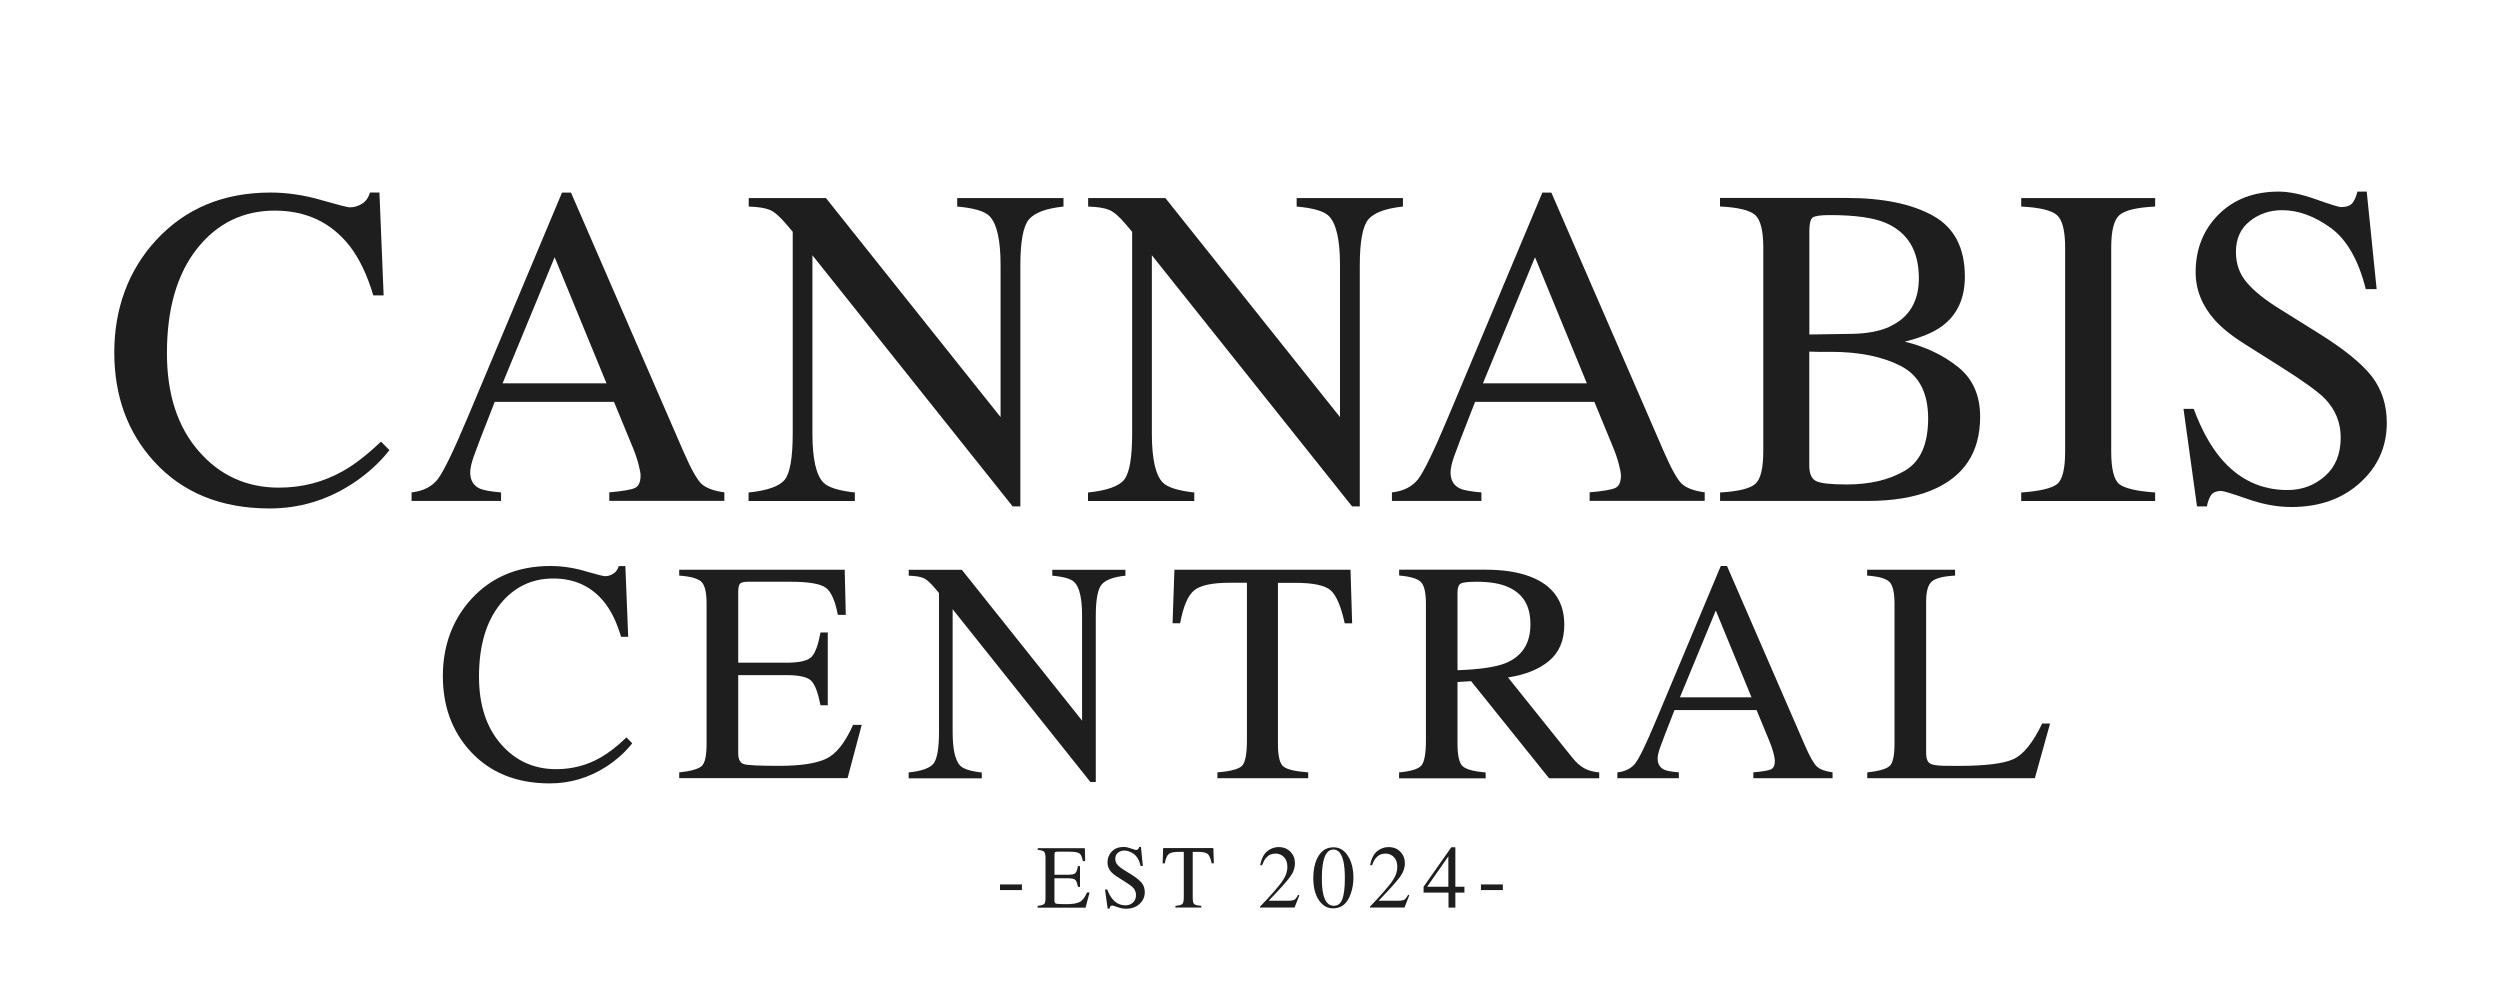 <svg width="386" height="154" viewBox="0 0 386 154" fill="none" xmlns="http://www.w3.org/2000/svg">
<path d="M49.551 30.878C52.209 31.637 53.698 32.016 54.018 32.016C54.679 32.016 55.297 31.826 55.893 31.458C56.488 31.09 56.896 30.51 57.117 29.729H58.584L59.234 45.608H57.635C56.698 42.45 55.484 39.917 53.985 37.975C51.117 34.337 47.268 32.518 42.416 32.518C37.563 32.518 33.527 34.471 30.428 38.388C27.329 42.305 25.774 47.684 25.774 54.547C25.774 60.852 27.406 65.885 30.67 69.646C33.935 73.406 38.07 75.292 43.066 75.292C46.684 75.292 50.014 74.422 53.058 72.67C54.812 71.677 56.731 70.181 58.826 68.184L60.128 69.501C58.584 71.476 56.654 73.217 54.36 74.712C50.444 77.245 46.209 78.506 41.633 78.506C34.122 78.506 28.167 76.074 23.755 71.219C19.686 66.733 17.645 61.131 17.645 54.413C17.645 47.695 19.796 41.758 24.097 37.083C28.619 32.184 34.508 29.729 41.765 29.729C44.291 29.729 46.882 30.108 49.54 30.867L49.551 30.878Z" fill="#1E1E1E"/>
<path d="M63.547 77.346V76.029C65.344 75.828 66.69 75.136 67.594 73.976C68.487 72.815 70.031 69.635 72.215 64.434L86.773 29.74H88.162L105.565 69.813C106.723 72.469 107.65 74.11 108.345 74.734C109.039 75.359 110.208 75.795 111.841 76.018V77.335H94.074V76.018C96.114 75.839 97.426 75.616 98.022 75.348C98.617 75.081 98.904 74.433 98.904 73.407C98.904 73.061 98.794 72.458 98.562 71.588C98.331 70.717 98.011 69.802 97.603 68.842L94.801 62.046H76.384C74.564 66.677 73.483 69.49 73.13 70.516C72.777 71.532 72.601 72.346 72.601 72.938C72.601 74.132 73.075 74.958 74.035 75.415C74.619 75.694 75.733 75.895 77.365 76.029V77.346H63.524H63.547ZM93.643 59.19L85.637 39.716L77.597 59.19H93.643Z" fill="#1E1E1E"/>
<path d="M115.612 76.04C118.502 75.739 120.354 75.08 121.171 74.054C121.987 73.027 122.395 70.661 122.395 66.934V35.788L121.435 34.65C120.41 33.434 119.538 32.675 118.821 32.396C118.105 32.105 117.035 31.938 115.601 31.893V30.577H127.523L154.488 64.401V40.91C154.488 37.049 153.914 34.527 152.778 33.367C152.029 32.608 150.363 32.117 147.794 31.893V30.577H164.204V31.893C161.546 32.172 159.771 32.831 158.877 33.858C157.995 34.895 157.543 37.261 157.543 40.966V78.183H156.352L125.439 39.415V66.934C125.439 70.795 125.99 73.317 127.115 74.489C127.843 75.248 129.464 75.761 131.99 76.04V77.357H115.579V76.04H115.612Z" fill="#1E1E1E"/>
<path d="M168.02 76.04C170.91 75.739 172.762 75.08 173.579 74.054C174.395 73.027 174.803 70.661 174.803 66.934V35.788L173.843 34.65C172.818 33.434 171.946 32.675 171.229 32.396C170.513 32.105 169.443 31.938 168.009 31.893V30.577H179.931L206.896 64.401V40.91C206.896 37.049 206.322 34.527 205.186 33.367C204.436 32.608 202.771 32.117 200.202 31.893V30.577H216.612V31.893C213.954 32.172 212.179 32.831 211.285 33.858C210.403 34.895 209.951 37.261 209.951 40.966V78.183H208.76L177.847 39.415V66.934C177.847 70.795 178.398 73.317 179.523 74.489C180.251 75.248 181.872 75.761 184.398 76.04V77.357H167.987V76.04H168.02Z" fill="#1E1E1E"/>
<path d="M214.914 77.346V76.029C216.711 75.828 218.057 75.136 218.961 73.976C219.854 72.815 221.398 69.635 223.582 64.434L238.14 29.74H239.529L256.933 69.813C258.091 72.469 259.017 74.11 259.712 74.734C260.407 75.359 261.576 75.795 263.208 76.018V77.335H245.441V76.018C247.481 75.839 248.793 75.616 249.389 75.348C249.985 75.081 250.271 74.433 250.271 73.407C250.271 73.061 250.161 72.458 249.929 71.588C249.698 70.717 249.378 69.802 248.97 68.842L246.169 62.046H227.751C225.942 66.677 224.85 69.49 224.497 70.516C224.145 71.532 223.968 72.346 223.968 72.938C223.968 74.132 224.442 74.958 225.402 75.415C225.986 75.694 227.1 75.895 228.732 76.029V77.346H214.892H214.914ZM245.011 59.19L237.004 39.716L228.964 59.19H245.011Z" fill="#1E1E1E"/>
<path d="M265.568 76.04C268.369 75.884 270.189 75.438 271.016 74.712C271.843 73.987 272.251 72.313 272.251 69.679V38.232C272.251 35.632 271.832 33.958 271.016 33.21C270.189 32.462 268.369 32.016 265.568 31.882V30.565H285.133C290.724 30.565 295.158 31.48 298.444 33.3C301.731 35.118 303.374 38.254 303.374 42.696C303.374 46.032 302.227 48.566 299.933 50.295C298.632 51.288 296.691 52.103 294.099 52.75C297.308 53.532 300.043 54.837 302.326 56.667C304.609 58.498 305.734 61.053 305.734 64.345C305.734 69.869 303.208 73.663 298.168 75.728C295.51 76.81 292.235 77.346 288.353 77.346H265.579V76.029L265.568 76.04ZM291.838 50.385C294.794 49.001 296.271 46.523 296.271 42.952C296.271 38.734 294.562 35.889 291.154 34.415C289.268 33.612 286.401 33.21 282.563 33.21C281.107 33.21 280.214 33.333 279.872 33.59C279.53 33.846 279.365 34.538 279.365 35.665V51.646L286.015 51.545C288.353 51.501 290.305 51.121 291.849 50.407L291.838 50.385ZM294.088 72.692C296.503 71.286 297.705 68.597 297.705 64.613C297.705 60.629 296.293 57.951 293.47 56.5C290.647 55.049 287.052 54.324 282.695 54.324H280.666C280.379 54.324 279.938 54.313 279.354 54.29V71.9C279.354 73.116 279.695 73.909 280.379 74.266C281.063 74.623 282.64 74.801 285.122 74.801C288.695 74.801 291.684 74.098 294.088 72.692Z" fill="#1E1E1E"/>
<path d="M312.075 76.04C314.921 75.839 316.762 75.404 317.601 74.757C318.439 74.11 318.858 72.413 318.858 69.69V38.243C318.858 35.643 318.439 33.969 317.601 33.221C316.762 32.474 314.921 32.027 312.075 31.893V30.577H332.754V31.893C329.908 32.027 328.067 32.474 327.228 33.221C326.39 33.969 325.971 35.643 325.971 38.243V69.69C325.971 72.413 326.39 74.098 327.228 74.757C328.067 75.404 329.908 75.839 332.754 76.04V77.357H312.075V76.04Z" fill="#1E1E1E"/>
<path d="M338.709 63.129C339.889 66.309 341.279 68.831 342.867 70.728C345.635 74.02 349.076 75.661 353.19 75.661C355.418 75.661 357.337 74.947 358.969 73.518C360.59 72.09 361.406 70.103 361.406 67.548C361.406 65.249 360.59 63.24 358.958 61.544C357.888 60.462 355.649 58.843 352.219 56.679L346.264 52.918C344.466 51.768 343.044 50.608 341.974 49.436C340 47.204 339.007 44.738 339.007 42.049C339.007 38.478 340.176 35.509 342.525 33.143C344.874 30.778 347.973 29.584 351.844 29.584C353.433 29.584 355.352 29.985 357.59 30.778C359.829 31.57 361.108 31.972 361.428 31.972C362.288 31.972 362.884 31.76 363.215 31.347C363.546 30.934 363.799 30.342 363.987 29.584H365.421L366.954 44.638H365.277C364.141 40.107 362.311 36.938 359.807 35.141C357.304 33.344 354.811 32.452 352.352 32.452C350.444 32.452 348.779 33.021 347.356 34.159C345.933 35.297 345.227 36.882 345.227 38.902C345.227 40.721 345.768 42.272 346.86 43.566C347.951 44.883 349.639 46.245 351.933 47.673L358.065 51.501C361.903 53.9 364.616 56.087 366.193 58.096C367.748 60.116 368.52 62.515 368.52 65.271C368.52 68.976 367.141 72.067 364.373 74.556C361.616 77.044 358.076 78.283 353.785 78.283C351.624 78.283 349.363 77.87 347.014 77.044C344.665 76.219 343.308 75.806 342.966 75.806C342.15 75.806 341.599 76.062 341.312 76.565C341.025 77.067 340.838 77.614 340.75 78.183H339.217L337.132 63.129H338.731H338.709Z" fill="#1E1E1E"/>
<path d="M90.324 88.182C92.155 88.707 93.18 88.963 93.401 88.963C93.853 88.963 94.283 88.84 94.691 88.584C95.099 88.327 95.375 87.936 95.54 87.401H96.555L96.996 98.326H95.893C95.254 96.15 94.415 94.409 93.379 93.07C91.405 90.57 88.758 89.32 85.416 89.32C82.075 89.32 79.295 90.671 77.167 93.36C75.038 96.049 73.957 99.754 73.957 104.475C73.957 108.816 75.082 112.286 77.332 114.875C79.582 117.464 82.427 118.759 85.868 118.759C88.361 118.759 90.655 118.156 92.75 116.951C93.952 116.27 95.276 115.244 96.721 113.86L97.614 114.764C96.544 116.125 95.221 117.319 93.644 118.346C90.953 120.087 88.03 120.957 84.887 120.957C79.725 120.957 75.623 119.283 72.579 115.947C69.778 112.855 68.377 109.005 68.377 104.374C68.377 99.743 69.855 95.659 72.811 92.445C75.921 89.075 79.979 87.39 84.975 87.39C86.718 87.39 88.493 87.646 90.324 88.171V88.182Z" fill="#1E1E1E"/>
<path d="M104.871 119.261C106.635 119.071 107.782 118.747 108.312 118.301C108.841 117.855 109.095 116.716 109.095 114.886V93.237C109.095 91.507 108.841 90.38 108.323 89.856C107.804 89.331 106.657 88.996 104.871 88.874V87.97H130.424L130.589 94.933H129.365C128.957 92.791 128.35 91.396 127.534 90.771C126.718 90.146 124.91 89.822 122.086 89.822H115.535C114.829 89.822 114.388 89.934 114.223 90.168C114.057 90.403 113.98 90.826 113.98 91.463V102.321H121.402C123.454 102.321 124.755 102.019 125.329 101.395C125.891 100.781 126.343 99.531 126.685 97.656H127.81V108.894H126.685C126.321 107.008 125.858 105.758 125.296 105.155C124.733 104.541 123.432 104.24 121.402 104.24H113.98V116.281C113.98 117.252 114.278 117.821 114.885 117.989C115.491 118.167 117.3 118.245 120.311 118.245C123.575 118.245 125.979 117.888 127.534 117.163C129.089 116.437 130.479 114.697 131.714 111.918H133.049L130.865 120.142H104.871V119.238V119.261Z" fill="#1E1E1E"/>
<path d="M140.305 119.261C142.291 119.06 143.57 118.602 144.132 117.899C144.695 117.196 144.982 115.556 144.982 113V91.563L144.32 90.782C143.614 89.945 143.018 89.421 142.522 89.231C142.026 89.03 141.287 88.918 140.305 88.885V87.981H148.511L167.072 111.26V95.09C167.072 92.434 166.686 90.704 165.903 89.9C165.384 89.376 164.248 89.041 162.473 88.885V87.981H173.766V88.885C171.935 89.075 170.711 89.532 170.105 90.235C169.498 90.949 169.189 92.579 169.189 95.134V120.745H168.362L147.088 94.063V113C147.088 115.656 147.474 117.397 148.235 118.201C148.731 118.725 149.856 119.082 151.588 119.272V120.176H140.294V119.272L140.305 119.261Z" fill="#1E1E1E"/>
<path d="M181.321 87.97H208.517L208.771 96.239H207.624C207.061 93.639 206.344 91.954 205.473 91.162C204.602 90.381 202.771 89.99 199.992 89.99H197.312V114.887C197.312 116.761 197.599 117.922 198.183 118.368C198.768 118.815 200.025 119.116 201.988 119.25V120.154H187.971V119.25C190.011 119.094 191.279 118.748 191.776 118.234C192.272 117.71 192.526 116.404 192.526 114.306V89.979H189.824C187.166 89.979 185.346 90.369 184.387 91.139C183.427 91.921 182.699 93.606 182.214 96.228H181.045L181.332 87.959L181.321 87.97Z" fill="#1E1E1E"/>
<path d="M216.028 119.261C217.869 119.083 219.027 118.726 219.48 118.168C219.932 117.621 220.163 116.326 220.163 114.318V93.237C220.163 91.53 219.91 90.403 219.402 89.878C218.895 89.343 217.77 89.008 216.028 88.863V87.959H229.339C232.107 87.959 234.423 88.316 236.265 89.03C239.772 90.369 241.526 92.847 241.526 96.451C241.526 98.873 240.743 100.725 239.188 102.031C237.633 103.337 235.515 104.185 232.835 104.598L242.739 116.951C243.345 117.71 243.963 118.257 244.57 118.603C245.176 118.949 245.959 119.172 246.919 119.261V120.165H239.177L227.144 105.178L225.038 105.301V114.887C225.038 116.683 225.314 117.822 225.843 118.313C226.383 118.792 227.564 119.116 229.383 119.272V120.176H216.017V119.272L216.028 119.261ZM232.471 102.388C235.019 101.328 236.298 99.342 236.298 96.407C236.298 93.472 235.151 91.675 232.868 90.648C231.644 90.09 230.023 89.823 228.005 89.823C226.648 89.823 225.81 89.923 225.501 90.124C225.192 90.325 225.038 90.782 225.038 91.508V103.482C228.501 103.359 230.971 102.991 232.46 102.388H232.471Z" fill="#1E1E1E"/>
<path d="M249.72 120.165V119.261C250.955 119.116 251.881 118.647 252.499 117.844C253.117 117.04 254.175 114.853 255.675 111.271L265.689 87.39H266.649L278.626 114.976C279.42 116.806 280.059 117.933 280.545 118.368C281.019 118.803 281.824 119.094 282.949 119.25V120.154H270.718V119.25C272.119 119.127 273.034 118.971 273.431 118.792C273.839 118.614 274.038 118.167 274.038 117.453C274.038 117.219 273.961 116.795 273.806 116.203C273.652 115.601 273.431 114.976 273.145 114.306L271.215 109.63H258.543C257.296 112.811 256.547 114.753 256.304 115.456C256.061 116.159 255.94 116.717 255.94 117.118C255.94 117.933 256.271 118.502 256.922 118.826C257.33 119.015 258.091 119.161 259.215 119.25V120.154H249.687L249.72 120.165ZM270.432 107.666L264.917 94.264L259.381 107.666H270.432Z" fill="#1E1E1E"/>
<path d="M288.287 119.261C290.051 119.071 291.198 118.747 291.728 118.301C292.257 117.855 292.511 116.716 292.511 114.886V93.237C292.511 91.507 292.257 90.38 291.739 89.856C291.22 89.32 290.073 88.996 288.287 88.874V87.97H301.863V88.874C300.098 88.963 298.907 89.264 298.301 89.755C297.694 90.246 297.396 91.295 297.396 92.913V116.292C297.396 116.828 297.484 117.252 297.672 117.565C297.848 117.877 298.245 118.067 298.863 118.145C299.227 118.189 299.602 118.223 299.999 118.234C300.396 118.245 301.146 118.256 302.249 118.256C306.528 118.256 309.417 117.899 310.928 117.185C312.439 116.471 313.895 114.652 315.307 111.717H316.531L314.182 120.153H288.309V119.25L288.287 119.261Z" fill="#1E1E1E"/>
<path d="M154.4 136.558H157.786V137.428H154.4V136.558Z" fill="#1E1E1E"/>
<path d="M160.223 139.861C160.73 139.805 161.05 139.716 161.205 139.593C161.359 139.47 161.425 139.135 161.425 138.622V132.462C161.425 131.971 161.348 131.648 161.205 131.502C161.061 131.357 160.73 131.257 160.223 131.223V130.967H167.502L167.546 132.953H167.193C167.083 132.339 166.906 131.949 166.675 131.77C166.443 131.592 165.925 131.502 165.12 131.502H163.256C163.058 131.502 162.936 131.536 162.881 131.603C162.826 131.67 162.815 131.793 162.815 131.971V135.062H164.932C165.517 135.062 165.892 134.973 166.046 134.794C166.212 134.616 166.333 134.27 166.432 133.734H166.752V136.937H166.432C166.333 136.401 166.201 136.044 166.035 135.866C165.87 135.687 165.506 135.609 164.921 135.609H162.804V139.035C162.804 139.314 162.892 139.47 163.058 139.526C163.234 139.571 163.741 139.604 164.602 139.604C165.528 139.604 166.212 139.504 166.653 139.292C167.094 139.091 167.491 138.589 167.844 137.796H168.23L167.612 140.14H160.212V139.883L160.223 139.861Z" fill="#1E1E1E"/>
<path d="M170.954 137.328C171.186 137.953 171.461 138.444 171.77 138.812C172.31 139.459 172.983 139.783 173.788 139.783C174.229 139.783 174.604 139.649 174.924 139.359C175.244 139.069 175.398 138.689 175.398 138.187C175.398 137.741 175.233 137.339 174.913 137.015C174.704 136.803 174.263 136.491 173.59 136.067L172.421 135.33C172.068 135.107 171.792 134.873 171.583 134.65C171.197 134.214 170.998 133.735 170.998 133.199C170.998 132.496 171.23 131.916 171.682 131.458C172.145 130.989 172.752 130.766 173.502 130.766C173.81 130.766 174.185 130.844 174.626 131C175.068 131.157 175.321 131.235 175.376 131.235C175.542 131.235 175.663 131.19 175.729 131.112C175.795 131.034 175.84 130.911 175.884 130.766H176.159L176.457 133.712H176.126C175.906 132.819 175.542 132.206 175.057 131.849C174.56 131.503 174.075 131.324 173.601 131.324C173.226 131.324 172.895 131.436 172.619 131.659C172.344 131.882 172.2 132.195 172.2 132.585C172.2 132.942 172.31 133.244 172.52 133.5C172.73 133.757 173.06 134.025 173.513 134.304L174.715 135.051C175.465 135.52 175.994 135.955 176.303 136.346C176.612 136.748 176.755 137.216 176.755 137.752C176.755 138.477 176.479 139.08 175.939 139.571C175.398 140.062 174.704 140.307 173.865 140.307C173.446 140.307 172.994 140.229 172.542 140.062C172.079 139.895 171.814 139.816 171.748 139.816C171.583 139.816 171.483 139.861 171.428 139.961C171.373 140.062 171.34 140.162 171.318 140.285H171.02L170.612 137.339H170.932L170.954 137.328Z" fill="#1E1E1E"/>
<path d="M179.6 130.945H187.342L187.42 133.299H187.089C186.923 132.563 186.725 132.083 186.482 131.86C186.24 131.637 185.71 131.525 184.916 131.525H184.155V138.611C184.155 139.147 184.232 139.471 184.398 139.605C184.563 139.727 184.927 139.817 185.479 139.861V140.118H181.486V139.861C182.071 139.817 182.424 139.716 182.567 139.571C182.71 139.426 182.777 139.047 182.777 138.455V131.525H182.005C181.244 131.525 180.736 131.637 180.461 131.86C180.185 132.083 179.975 132.563 179.843 133.311H179.512L179.589 130.956L179.6 130.945Z" fill="#1E1E1E"/>
<path d="M194.577 139.962C196.21 138.254 197.312 136.993 197.897 136.19C198.481 135.386 198.768 134.605 198.768 133.846C198.768 133.177 198.592 132.675 198.228 132.317C197.875 131.971 197.445 131.793 196.948 131.793C196.342 131.793 195.846 132.016 195.46 132.474C195.25 132.719 195.052 133.099 194.853 133.612L194.566 133.556C194.787 132.518 195.162 131.804 195.702 131.391C196.232 130.989 196.805 130.789 197.412 130.789C198.162 130.789 198.779 131.023 199.242 131.514C199.706 131.994 199.937 132.585 199.937 133.277C199.937 134.014 199.684 134.728 199.176 135.409C198.669 136.089 197.577 137.317 195.89 139.069H198.956C199.386 139.069 199.684 139.013 199.86 138.913C200.036 138.812 200.224 138.556 200.444 138.154L200.621 138.232L199.882 140.118H194.544V139.962H194.577Z" fill="#1E1E1E"/>
<path d="M208.297 132.44C208.749 133.321 208.97 134.326 208.97 135.475C208.97 136.368 208.837 137.216 208.55 138.008C208.032 139.504 207.128 140.251 205.837 140.251C204.955 140.251 204.238 139.85 203.676 139.046C203.069 138.187 202.771 137.015 202.771 135.531C202.771 134.37 202.97 133.366 203.378 132.529C203.929 131.391 204.768 130.822 205.904 130.822C206.929 130.822 207.723 131.369 208.286 132.451L208.297 132.44ZM207.282 138.767C207.525 138.042 207.646 136.993 207.646 135.62C207.646 134.527 207.569 133.656 207.426 132.998C207.15 131.781 206.631 131.168 205.871 131.168C205.11 131.168 204.591 131.793 204.315 133.042C204.172 133.712 204.095 134.594 204.095 135.676C204.095 136.703 204.172 137.517 204.327 138.131C204.613 139.281 205.143 139.85 205.937 139.85C206.587 139.85 207.04 139.481 207.282 138.767Z" fill="#1E1E1E"/>
<path d="M211.55 139.962C213.182 138.254 214.285 136.993 214.87 136.19C215.454 135.386 215.741 134.605 215.741 133.846C215.741 133.177 215.565 132.675 215.201 132.317C214.848 131.971 214.418 131.793 213.921 131.793C213.315 131.793 212.818 132.016 212.432 132.474C212.223 132.719 212.024 133.099 211.826 133.612L211.539 133.556C211.76 132.518 212.135 131.804 212.675 131.391C213.204 130.989 213.778 130.789 214.385 130.789C215.134 130.789 215.752 131.023 216.215 131.514C216.678 131.994 216.91 132.585 216.91 133.277C216.91 134.014 216.656 134.728 216.149 135.409C215.642 136.089 214.55 137.317 212.863 139.069H215.929C216.359 139.069 216.656 139.013 216.833 138.913C217.009 138.812 217.197 138.556 217.417 138.154L217.594 138.232L216.855 140.118H211.517V139.962H211.55Z" fill="#1E1E1E"/>
<path d="M224.068 130.822H224.707V136.915H226.108V137.819H224.707V140.129H223.649V137.819H219.8V136.915L224.079 130.822H224.068ZM223.626 132.217L220.351 136.915H223.626V132.217Z" fill="#1E1E1E"/>
<path d="M228.656 136.558H232.041V137.428H228.656V136.558Z" fill="#1E1E1E"/>
</svg>
